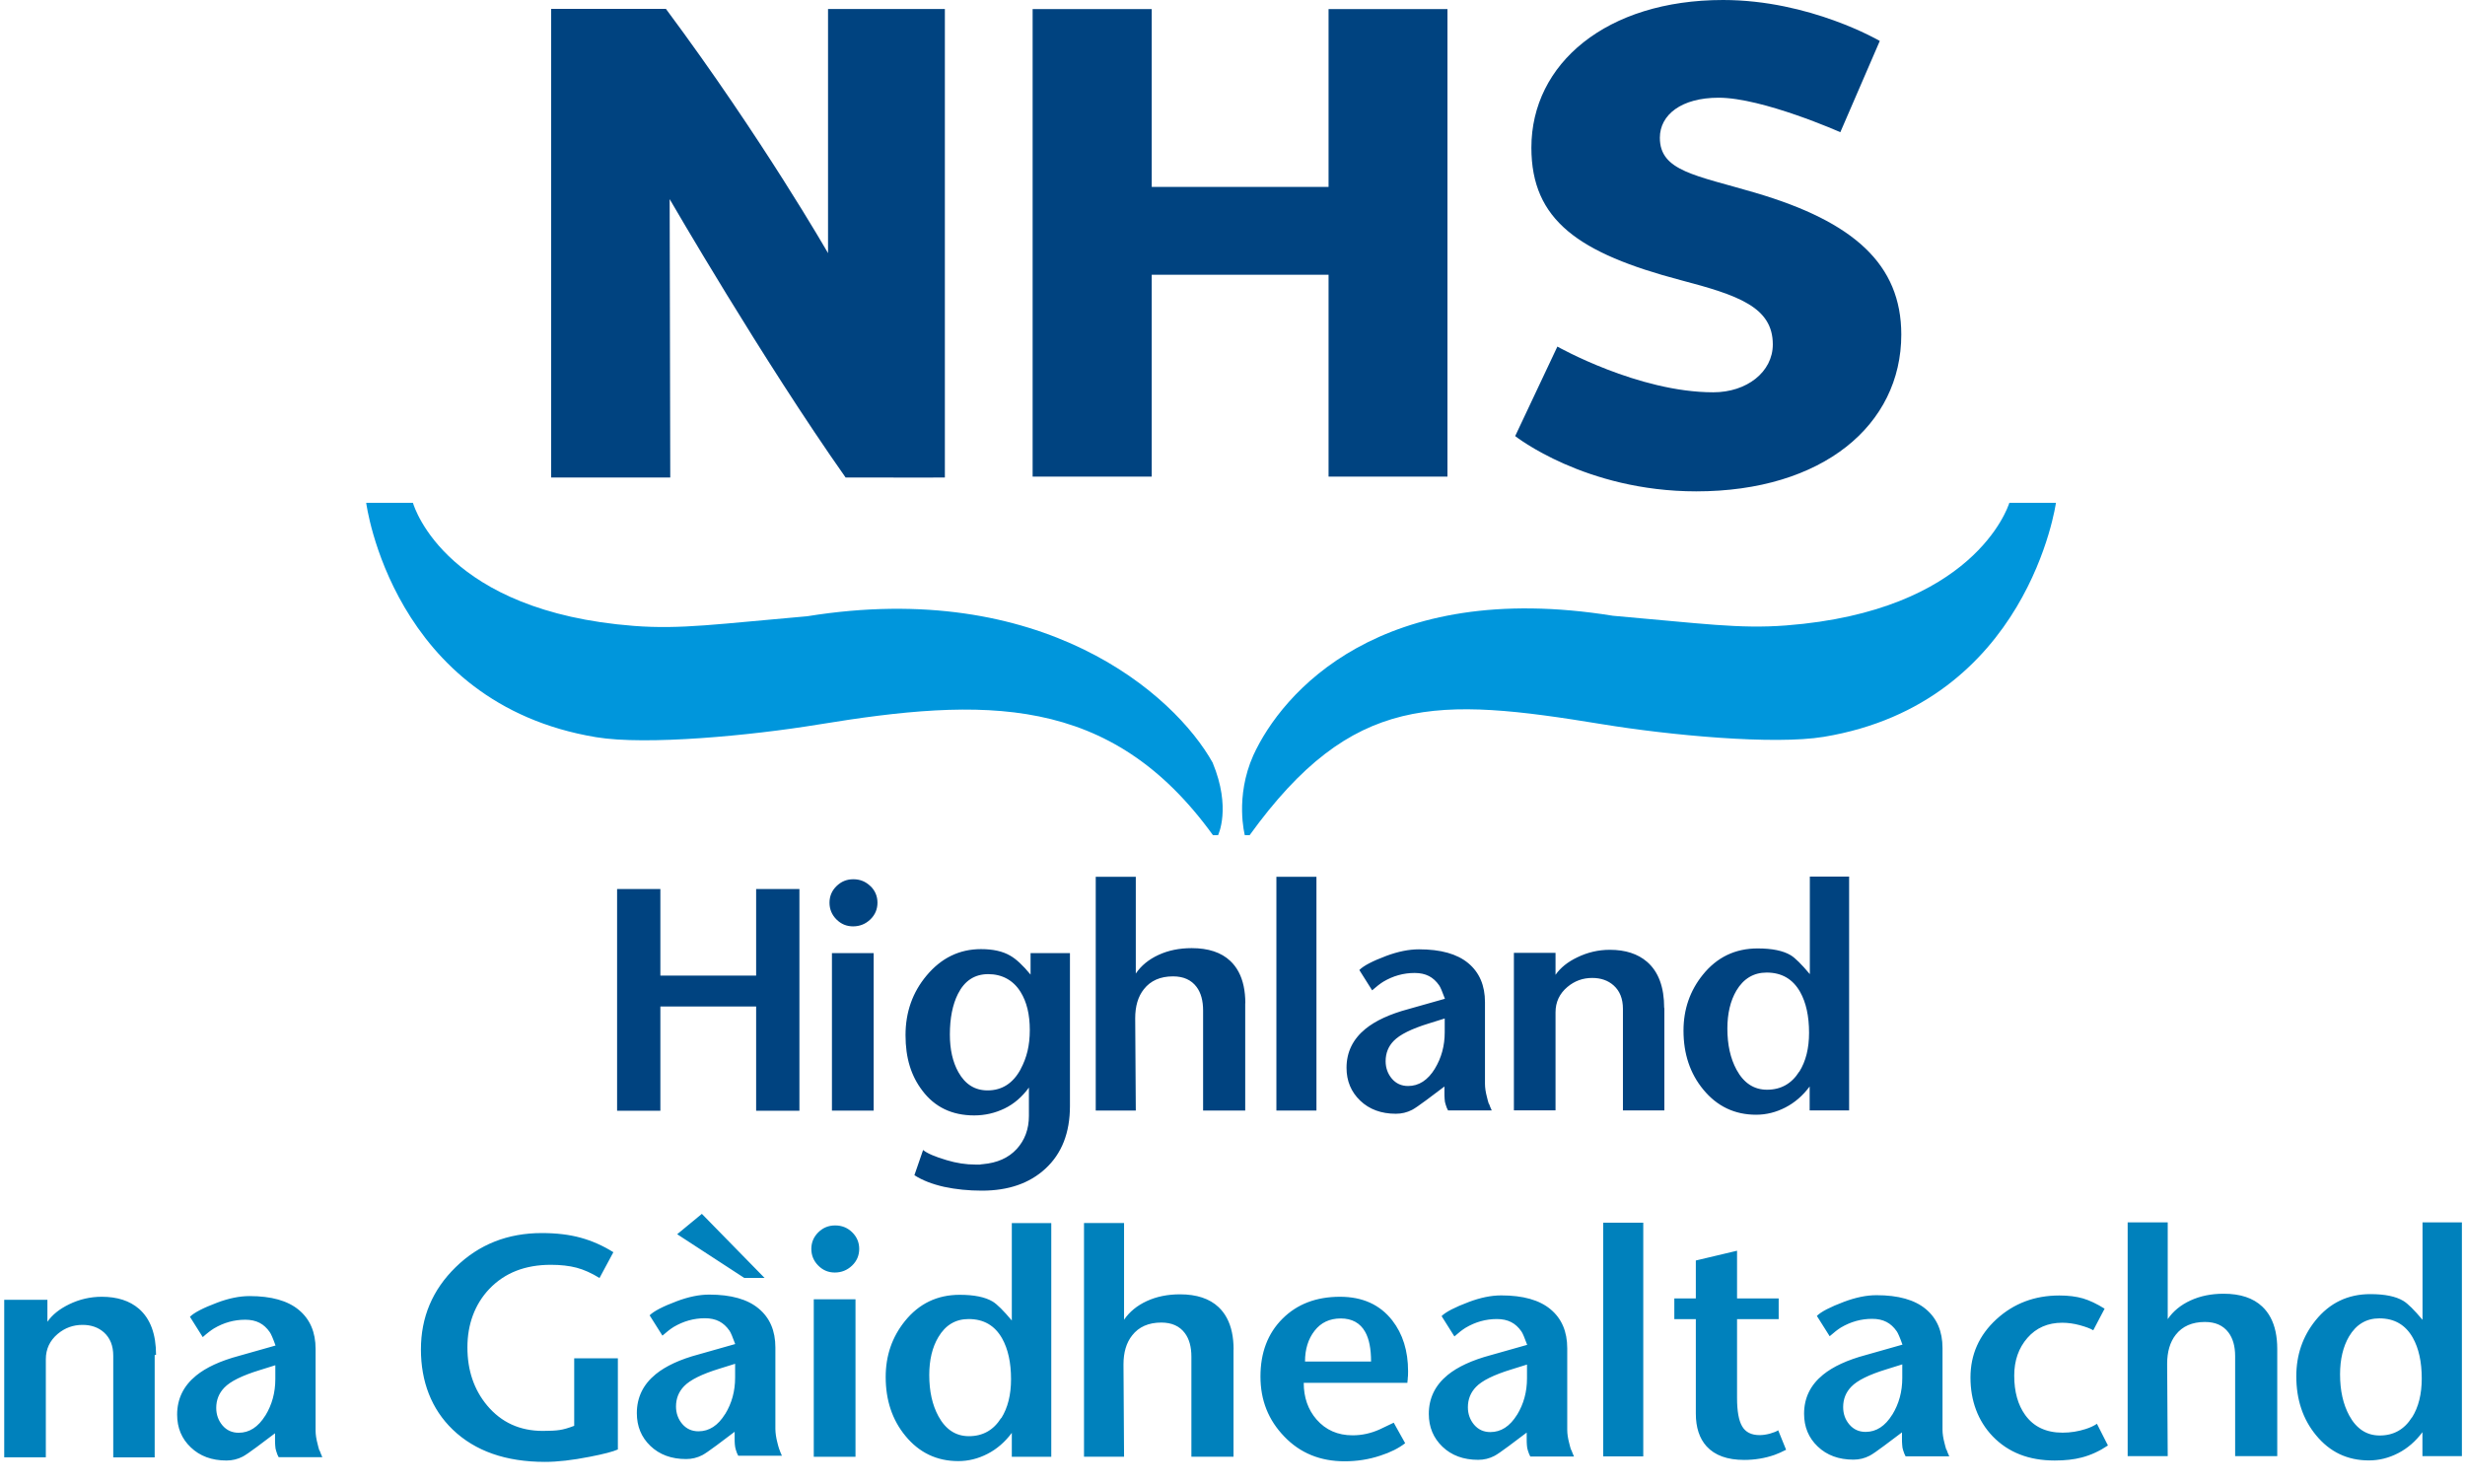 <?xml version="1.0" encoding="UTF-8"?> <svg xmlns="http://www.w3.org/2000/svg" width="108" height="65" viewBox="0 0 108 65" fill="none"><path d="M78.829 46.95C78.499 47.477 78.028 47.742 77.42 47.742C76.847 47.742 76.402 47.451 76.085 46.869C75.815 46.372 75.682 45.773 75.682 45.062C75.682 44.403 75.815 43.846 76.076 43.401C76.389 42.875 76.834 42.609 77.403 42.609C78.062 42.609 78.55 42.892 78.871 43.461C79.128 43.919 79.261 44.514 79.261 45.246C79.261 45.927 79.12 46.496 78.833 46.954M81.025 38.406H79.295V42.678C78.931 42.245 78.653 41.967 78.452 41.847C78.122 41.651 77.643 41.552 77.009 41.552C76.025 41.552 75.224 41.937 74.604 42.708C74.043 43.406 73.76 44.219 73.76 45.152C73.76 46.171 74.047 47.031 74.625 47.733C75.229 48.47 76.004 48.838 76.941 48.838C77.386 48.838 77.814 48.731 78.221 48.521C78.632 48.311 78.987 48.003 79.287 47.601V48.649H81.016V38.41L81.025 38.406ZM72.913 44.159C72.913 43.247 72.665 42.575 72.164 42.139C71.757 41.788 71.213 41.612 70.533 41.612C70.032 41.612 69.557 41.723 69.107 41.942C68.684 42.143 68.367 42.4 68.153 42.708V41.745H66.329V48.645H68.153V44.352C68.153 43.902 68.328 43.53 68.675 43.239C68.992 42.973 69.351 42.845 69.762 42.845C70.143 42.845 70.456 42.956 70.7 43.174C70.969 43.414 71.106 43.757 71.106 44.197V48.649H72.921V44.163L72.913 44.159ZM62.866 46.822C62.554 47.327 62.164 47.579 61.693 47.579C61.402 47.579 61.167 47.472 60.983 47.258C60.803 47.044 60.709 46.787 60.709 46.492C60.709 46.141 60.829 45.841 61.064 45.602C61.329 45.328 61.843 45.071 62.614 44.835L63.298 44.621V45.225C63.298 45.82 63.153 46.351 62.862 46.826M65.229 48.358C65.203 48.277 65.173 48.178 65.148 48.063C65.092 47.853 65.062 47.66 65.062 47.481C65.062 47.301 65.062 47.117 65.062 46.924V43.906C65.062 43.174 64.818 42.605 64.33 42.198C63.842 41.792 63.123 41.591 62.168 41.591C61.727 41.591 61.252 41.689 60.743 41.877C60.139 42.104 59.741 42.31 59.557 42.498L60.118 43.388C60.311 43.217 60.473 43.093 60.61 43.008C61.038 42.755 61.492 42.627 61.98 42.627C62.468 42.627 62.802 42.806 63.054 43.17C63.11 43.247 63.191 43.444 63.307 43.757L61.706 44.21C60.889 44.429 60.264 44.72 59.827 45.075C59.275 45.525 58.996 46.094 58.996 46.783C58.996 47.361 59.198 47.84 59.596 48.221C59.994 48.602 60.516 48.795 61.158 48.795C61.411 48.795 61.646 48.739 61.869 48.624C61.984 48.564 62.194 48.418 62.494 48.196L63.286 47.601V47.879C63.286 47.969 63.286 48.054 63.294 48.144C63.298 48.234 63.311 48.311 63.337 48.384C63.358 48.457 63.376 48.504 63.388 48.534C63.406 48.572 63.423 48.611 63.444 48.649H65.358C65.306 48.538 65.268 48.444 65.242 48.363M57.678 38.414H55.923V48.654H57.678V38.414ZM54.562 43.953C54.562 43.679 54.536 43.427 54.489 43.204C54.391 42.742 54.194 42.374 53.903 42.1C53.509 41.727 52.944 41.539 52.212 41.539C51.672 41.539 51.188 41.638 50.761 41.835C50.332 42.032 49.998 42.305 49.763 42.652V38.414H48.008V48.654H49.763L49.737 44.613C49.737 44.086 49.861 43.658 50.118 43.337C50.41 42.965 50.837 42.776 51.394 42.776C51.852 42.776 52.194 42.93 52.426 43.239C52.618 43.495 52.712 43.842 52.712 44.27V48.654H54.557V43.953H54.562ZM44.721 46.839C44.387 47.459 43.903 47.772 43.269 47.772C42.713 47.772 42.289 47.506 41.989 46.971C41.741 46.526 41.617 45.978 41.617 45.323C41.617 44.604 41.737 44.009 41.972 43.542C42.263 42.965 42.704 42.678 43.299 42.678C43.894 42.678 44.395 42.939 44.716 43.461C44.986 43.894 45.119 44.45 45.119 45.126C45.119 45.803 44.986 46.342 44.716 46.843M46.891 41.758H45.153V42.699C44.819 42.293 44.519 42.014 44.262 41.869C43.933 41.676 43.505 41.582 42.983 41.582C42.036 41.582 41.245 41.967 40.598 42.738C39.982 43.474 39.674 44.343 39.674 45.349C39.674 46.355 39.918 47.134 40.41 47.78C40.953 48.504 41.711 48.868 42.683 48.868C43.154 48.868 43.599 48.765 44.014 48.564C44.429 48.363 44.785 48.054 45.08 47.648V48.889C45.08 49.467 44.9 49.951 44.545 50.34C44.185 50.73 43.693 50.948 43.06 51.004C43.038 51.004 42.995 51.008 42.935 51.021H42.73C42.323 51.021 41.904 50.957 41.476 50.828C40.966 50.678 40.62 50.529 40.444 50.383L40.063 51.487C40.414 51.714 40.851 51.881 41.364 51.997C41.882 52.108 42.435 52.164 43.021 52.164C44.181 52.164 45.106 51.843 45.799 51.205C46.518 50.546 46.878 49.63 46.878 48.457V41.758H46.891ZM38.278 41.758H36.45V48.658H38.278V41.758ZM38.133 38.821C37.927 38.62 37.679 38.521 37.388 38.521C37.097 38.521 36.857 38.62 36.651 38.821C36.446 39.022 36.343 39.266 36.343 39.549C36.343 39.831 36.446 40.08 36.647 40.281C36.853 40.486 37.092 40.585 37.375 40.585C37.67 40.585 37.923 40.482 38.133 40.281C38.342 40.08 38.445 39.831 38.445 39.549C38.445 39.266 38.342 39.018 38.137 38.821M35.025 38.949H33.129V42.742H28.933V38.949H27.037V48.662H28.933V44.095H33.129V48.662H35.025V38.949Z" fill="#004380"></path><path d="M105.673 62.099C105.343 62.626 104.872 62.891 104.264 62.891C103.691 62.891 103.246 62.6 102.929 62.018C102.659 61.521 102.526 60.922 102.526 60.211C102.526 59.552 102.659 58.996 102.92 58.551C103.233 58.024 103.678 57.759 104.247 57.759C104.906 57.759 105.394 58.041 105.715 58.611C105.972 59.069 106.105 59.663 106.105 60.395C106.105 61.076 105.964 61.65 105.677 62.103M107.869 53.555H106.139V57.823C105.775 57.391 105.497 57.112 105.296 56.992C104.966 56.795 104.487 56.697 103.853 56.697C102.869 56.697 102.068 57.082 101.448 57.853C100.887 58.551 100.609 59.364 100.609 60.297C100.609 61.316 100.895 62.176 101.473 62.878C102.077 63.615 102.852 63.983 103.789 63.983C104.234 63.983 104.662 63.876 105.069 63.666C105.48 63.456 105.835 63.148 106.135 62.746V63.794H107.864V53.555H107.869ZM99.774 59.094C99.774 58.82 99.748 58.568 99.701 58.345C99.603 57.883 99.406 57.515 99.115 57.241C98.721 56.868 98.156 56.68 97.424 56.68C96.885 56.68 96.401 56.778 95.973 56.975C95.545 57.172 95.211 57.446 94.975 57.793V53.555H93.22V63.794H94.975L94.95 59.753C94.95 59.227 95.074 58.799 95.326 58.478C95.617 58.105 96.046 57.917 96.606 57.917C97.064 57.917 97.407 58.071 97.638 58.379C97.831 58.636 97.929 58.983 97.929 59.411V63.794H99.774V59.094ZM91.876 62.377C91.748 62.463 91.581 62.544 91.375 62.609C91.058 62.711 90.72 62.767 90.369 62.767C89.65 62.767 89.102 62.51 88.73 61.992C88.413 61.551 88.25 60.978 88.25 60.267C88.25 59.608 88.443 59.056 88.828 58.615C89.213 58.174 89.723 57.951 90.352 57.951C90.6 57.951 90.857 57.986 91.123 58.058C91.388 58.131 91.585 58.204 91.713 58.281L92.21 57.335C91.868 57.121 91.551 56.971 91.26 56.885C90.964 56.8 90.622 56.757 90.224 56.757C89.145 56.757 88.229 57.104 87.471 57.797C86.714 58.491 86.333 59.343 86.333 60.353C86.333 61.363 86.658 62.249 87.304 62.925C87.985 63.632 88.892 63.987 90.023 63.987C90.472 63.987 90.87 63.944 91.208 63.854C91.602 63.752 91.987 63.576 92.356 63.328L91.876 62.382V62.377ZM82.908 61.975C82.596 62.48 82.206 62.733 81.74 62.733C81.448 62.733 81.213 62.626 81.029 62.412C80.845 62.198 80.755 61.941 80.755 61.645C80.755 61.294 80.875 60.999 81.11 60.755C81.371 60.481 81.889 60.224 82.66 59.989L83.345 59.775V60.378C83.345 60.973 83.199 61.504 82.908 61.979M85.275 63.512C85.25 63.431 85.22 63.332 85.194 63.217C85.138 63.007 85.108 62.814 85.108 62.634C85.108 62.455 85.108 62.27 85.108 62.078V59.06C85.108 58.328 84.864 57.759 84.376 57.352C83.888 56.945 83.169 56.744 82.215 56.744C81.774 56.744 81.299 56.843 80.789 57.035C80.186 57.262 79.787 57.468 79.603 57.652L80.164 58.542C80.357 58.371 80.519 58.247 80.656 58.161C81.085 57.908 81.538 57.78 82.026 57.78C82.514 57.78 82.848 57.96 83.101 58.324C83.156 58.401 83.242 58.598 83.353 58.91L81.752 59.364C80.935 59.582 80.31 59.873 79.873 60.229C79.321 60.678 79.043 61.247 79.043 61.937C79.043 62.514 79.24 62.994 79.642 63.375C80.04 63.756 80.562 63.949 81.204 63.949C81.457 63.949 81.692 63.893 81.915 63.777C82.031 63.717 82.24 63.572 82.54 63.349L83.332 62.754V63.032C83.332 63.122 83.332 63.208 83.341 63.298C83.345 63.388 83.358 63.465 83.383 63.538C83.405 63.61 83.422 63.657 83.435 63.687C83.452 63.726 83.469 63.764 83.49 63.803H85.404C85.352 63.692 85.314 63.597 85.288 63.516M77.913 62.66C77.831 62.716 77.707 62.763 77.544 62.81C77.382 62.853 77.232 62.874 77.095 62.874C76.731 62.874 76.479 62.746 76.329 62.489C76.179 62.232 76.106 61.821 76.106 61.247V57.793H77.93V56.885H76.106V54.796L74.3 55.224V56.885H73.358V57.793H74.3V61.932C74.3 62.54 74.458 63.02 74.771 63.366C75.135 63.764 75.682 63.961 76.419 63.961C76.881 63.961 77.326 63.889 77.754 63.739C77.895 63.687 78.067 63.615 78.255 63.516L77.908 62.66H77.913ZM71.997 53.568H70.242V63.807H71.997V53.568ZM66.466 61.984C66.154 62.489 65.764 62.741 65.297 62.741C65.007 62.741 64.771 62.634 64.587 62.42C64.407 62.206 64.313 61.949 64.313 61.654C64.313 61.303 64.433 61.008 64.668 60.764C64.929 60.49 65.447 60.233 66.218 59.997L66.903 59.783V60.387C66.903 60.982 66.757 61.513 66.466 61.988M68.833 63.52C68.808 63.439 68.778 63.341 68.752 63.225C68.696 63.015 68.666 62.823 68.666 62.643C68.666 62.463 68.666 62.279 68.666 62.086V59.069C68.666 58.337 68.422 57.767 67.934 57.361C67.446 56.954 66.727 56.753 65.773 56.753C65.332 56.753 64.857 56.851 64.347 57.044C63.744 57.271 63.346 57.476 63.161 57.66L63.722 58.551C63.915 58.379 64.078 58.255 64.215 58.17C64.643 57.917 65.096 57.789 65.584 57.789C66.072 57.789 66.406 57.968 66.659 58.332C66.714 58.409 66.796 58.606 66.911 58.919L65.31 59.372C64.493 59.591 63.868 59.882 63.431 60.237C62.879 60.687 62.601 61.256 62.601 61.945C62.601 62.523 62.802 63.002 63.2 63.383C63.598 63.764 64.12 63.957 64.763 63.957C65.015 63.957 65.251 63.901 65.473 63.786C65.589 63.726 65.798 63.58 66.098 63.358L66.89 62.763V63.041C66.89 63.131 66.89 63.217 66.898 63.306C66.903 63.396 66.916 63.473 66.941 63.546C66.963 63.619 66.98 63.666 66.993 63.696C67.01 63.734 67.027 63.773 67.048 63.812H68.962C68.91 63.7 68.876 63.606 68.846 63.525M57.177 59.651C57.177 59.111 57.318 58.658 57.597 58.302C57.875 57.943 58.26 57.763 58.744 57.763C59.228 57.763 59.596 57.96 59.814 58.354C59.985 58.658 60.071 59.09 60.071 59.651H57.177ZM61.676 60.408C61.689 60.331 61.693 60.22 61.693 60.079C61.693 59.184 61.462 58.444 61 57.849C60.46 57.159 59.699 56.813 58.71 56.813C57.669 56.813 56.83 57.134 56.188 57.776C55.546 58.418 55.225 59.261 55.225 60.306C55.225 61.35 55.572 62.215 56.27 62.938C56.963 63.662 57.845 64.021 58.911 64.021C59.455 64.021 59.977 63.94 60.477 63.773C60.918 63.632 61.282 63.448 61.565 63.229L61.064 62.33C60.854 62.429 60.649 62.527 60.443 62.626C60.062 62.797 59.669 62.883 59.262 62.883C58.611 62.883 58.085 62.651 57.682 62.189C57.31 61.761 57.121 61.226 57.121 60.584H61.663C61.663 60.545 61.668 60.485 61.68 60.413M54.048 59.12C54.048 58.846 54.022 58.593 53.975 58.371C53.877 57.908 53.68 57.54 53.389 57.266C52.995 56.894 52.43 56.706 51.698 56.706C51.159 56.706 50.675 56.804 50.247 57.001C49.819 57.198 49.485 57.472 49.249 57.819V53.581H47.494V63.82H49.249L49.224 59.779C49.224 59.253 49.348 58.825 49.605 58.504C49.896 58.131 50.324 57.943 50.88 57.943C51.338 57.943 51.681 58.097 51.912 58.405C52.105 58.662 52.199 59.009 52.199 59.437V63.82H54.044V59.12H54.048ZM43.86 62.129C43.53 62.656 43.06 62.921 42.452 62.921C41.878 62.921 41.433 62.63 41.116 62.048C40.846 61.551 40.714 60.952 40.714 60.241C40.714 59.582 40.846 59.026 41.112 58.581C41.424 58.054 41.865 57.789 42.439 57.789C43.098 57.789 43.586 58.071 43.907 58.64C44.164 59.099 44.297 59.694 44.297 60.425C44.297 61.106 44.155 61.68 43.869 62.133M46.06 53.585H44.331V57.853C43.967 57.42 43.689 57.142 43.492 57.022C43.162 56.825 42.683 56.727 42.049 56.727C41.065 56.727 40.264 57.112 39.644 57.883C39.083 58.581 38.805 59.394 38.805 60.327C38.805 61.346 39.091 62.206 39.669 62.908C40.273 63.645 41.048 64.013 41.985 64.013C42.43 64.013 42.858 63.906 43.265 63.696C43.676 63.486 44.031 63.178 44.331 62.776V63.824H46.06V53.585ZM37.482 56.924H35.654V63.824H37.482V56.924ZM37.336 53.987C37.131 53.786 36.883 53.688 36.592 53.688C36.3 53.688 36.061 53.786 35.855 53.987C35.65 54.189 35.547 54.433 35.547 54.715C35.547 54.998 35.65 55.246 35.851 55.447C36.056 55.653 36.296 55.751 36.574 55.751C36.87 55.751 37.122 55.648 37.332 55.447C37.542 55.246 37.645 54.998 37.645 54.715C37.645 54.433 37.542 54.189 37.336 53.987ZM30.748 53.183L29.67 54.073L32.606 55.986H33.497L30.753 53.183H30.748ZM31.771 61.949C31.459 62.455 31.07 62.707 30.603 62.707C30.312 62.707 30.076 62.6 29.892 62.386C29.712 62.172 29.618 61.915 29.618 61.62C29.618 61.269 29.738 60.973 29.974 60.729C30.239 60.455 30.753 60.199 31.523 59.963L32.208 59.749V60.353C32.208 60.948 32.063 61.478 31.771 61.954M34.139 63.486C34.113 63.405 34.083 63.306 34.057 63.191C34.002 62.981 33.976 62.788 33.972 62.609C33.972 62.429 33.972 62.245 33.972 62.052V59.034C33.972 58.302 33.728 57.733 33.236 57.326C32.748 56.92 32.028 56.718 31.074 56.718C30.633 56.718 30.158 56.817 29.648 57.01C29.045 57.236 28.647 57.442 28.462 57.626L29.023 58.516C29.216 58.345 29.379 58.221 29.516 58.135C29.944 57.883 30.397 57.754 30.885 57.754C31.373 57.754 31.707 57.934 31.96 58.298C32.016 58.375 32.097 58.572 32.212 58.884L30.611 59.338C29.794 59.556 29.169 59.848 28.732 60.203C28.18 60.652 27.902 61.222 27.902 61.911C27.902 62.489 28.099 62.968 28.497 63.349C28.895 63.73 29.417 63.923 30.059 63.923C30.312 63.923 30.547 63.867 30.77 63.752C30.885 63.692 31.095 63.546 31.395 63.324L32.187 62.728V63.007C32.187 63.097 32.187 63.182 32.195 63.272C32.2 63.362 32.217 63.439 32.238 63.512C32.26 63.585 32.277 63.632 32.289 63.662C32.307 63.7 32.324 63.739 32.345 63.777H34.258C34.207 63.666 34.169 63.572 34.143 63.49M27.071 59.509H25.158V62.467C24.901 62.566 24.687 62.626 24.516 62.651C24.345 62.677 24.101 62.69 23.784 62.69C22.778 62.69 21.965 62.318 21.344 61.577C20.766 60.883 20.479 60.036 20.479 59.03C20.479 58.024 20.8 57.142 21.442 56.466C22.114 55.764 23.009 55.413 24.131 55.413C24.563 55.413 24.944 55.456 25.265 55.541C25.586 55.627 25.92 55.777 26.267 55.991L26.874 54.861C26.416 54.574 25.941 54.364 25.445 54.227C24.948 54.09 24.379 54.022 23.741 54.022C22.243 54.022 20.984 54.518 19.965 55.516C18.947 56.509 18.442 57.712 18.442 59.12C18.442 60.528 18.904 61.735 19.833 62.63C20.817 63.576 22.166 64.047 23.882 64.047C24.426 64.047 25.077 63.974 25.834 63.824C26.451 63.705 26.862 63.597 27.071 63.503V59.514V59.509ZM11.627 62.014C11.314 62.519 10.925 62.771 10.458 62.771C10.167 62.771 9.932 62.664 9.748 62.45C9.568 62.236 9.474 61.979 9.474 61.684C9.474 61.333 9.593 61.038 9.829 60.794C10.09 60.52 10.608 60.263 11.379 60.027L12.063 59.813V60.417C12.063 61.012 11.918 61.543 11.627 62.018M13.994 63.55C13.968 63.469 13.938 63.371 13.913 63.255C13.857 63.045 13.827 62.853 13.827 62.673C13.827 62.493 13.827 62.309 13.827 62.116V59.099C13.827 58.367 13.583 57.797 13.095 57.391C12.607 56.984 11.888 56.783 10.933 56.783C10.492 56.783 10.017 56.881 9.508 57.074C8.904 57.301 8.506 57.506 8.322 57.69L8.883 58.581C9.075 58.409 9.238 58.285 9.375 58.2C9.803 57.947 10.257 57.819 10.745 57.819C11.233 57.819 11.567 57.998 11.819 58.362C11.875 58.439 11.961 58.636 12.072 58.949L10.471 59.402C9.653 59.621 9.028 59.912 8.592 60.267C8.04 60.717 7.761 61.286 7.761 61.975C7.761 62.553 7.958 63.032 8.361 63.413C8.759 63.794 9.281 63.987 9.923 63.987C10.176 63.987 10.411 63.931 10.634 63.816C10.749 63.756 10.959 63.61 11.259 63.388L12.05 62.793V63.071C12.05 63.161 12.05 63.246 12.059 63.336C12.063 63.426 12.076 63.503 12.102 63.576C12.123 63.649 12.14 63.696 12.153 63.726C12.17 63.764 12.188 63.803 12.209 63.841H14.122C14.071 63.73 14.037 63.636 14.007 63.555M6.837 59.36C6.837 58.448 6.588 57.776 6.088 57.339C5.681 56.988 5.137 56.813 4.457 56.813C3.956 56.813 3.481 56.924 3.031 57.142C2.607 57.348 2.291 57.6 2.077 57.908V56.945H0.185V63.846H2.008V59.552C2.008 59.103 2.184 58.73 2.53 58.439C2.847 58.174 3.207 58.045 3.618 58.045C3.999 58.045 4.311 58.157 4.555 58.375C4.825 58.619 4.962 58.957 4.962 59.398V63.85H6.777V59.364L6.837 59.36Z" fill="#0081BC"></path><path d="M76.924 8.45C74.287 7.675 72.724 7.5 72.724 6.036C72.724 5.03 73.666 4.281 75.297 4.281C77.232 4.281 80.631 5.792 80.631 5.792L82.36 1.794C82.36 1.794 79.304 0 75.494 0C70.383 0 67.095 2.787 67.095 6.468C67.095 9.657 69.18 11.095 73.636 12.273C76.145 12.932 77.673 13.45 77.673 15.089C77.673 16.296 76.534 17.187 75.066 17.187C71.774 17.187 68.234 15.184 68.234 15.184L66.385 19.105C66.385 19.105 69.441 21.527 74.317 21.527C79.852 21.527 83.302 18.625 83.302 14.657C83.302 11.583 81.217 9.713 76.919 8.45H76.924Z" fill="#004380"></path><path d="M29.177 0.39C26.69 0.39 24.148 0.39 24.148 0.39V20.92H29.366L29.34 8.724C29.34 8.724 33.419 15.77 37.049 20.92C40.572 20.928 41.398 20.92 41.398 20.92V0.394H36.279V11.091C36.279 11.091 33.419 6.096 29.177 0.39Z" fill="#004380"></path><path d="M58.209 20.881V12.037H50.461V20.881H45.243V0.398H50.461V8.189H58.209V0.398H63.418V20.881H58.209Z" fill="#004380"></path><path d="M53.136 33.423C51.441 30.38 45.649 25.341 35.372 26.998C31.468 27.336 29.845 27.58 27.778 27.422C19.593 26.793 18.168 22.277 18.091 22.028H16.044C16.044 22.028 17.17 30.817 26.121 32.298C28.313 32.661 32.885 32.229 35.838 31.745C43.094 30.555 48.646 30.367 53.145 36.591H53.367C53.367 36.591 53.954 35.401 53.132 33.419L53.136 33.423Z" fill="#0096DC"></path><path d="M88.037 22.028C87.959 22.272 86.444 26.771 78.26 27.401C76.192 27.559 74.57 27.315 70.666 26.977C60.473 25.337 56.163 30.358 54.913 33.09C54.095 34.922 54.54 36.591 54.54 36.591H54.75C59.249 30.367 62.943 30.538 70.195 31.728C73.148 32.212 77.72 32.644 79.912 32.281C88.863 30.795 90.078 22.028 90.078 22.028H88.032H88.037Z" fill="#0096DC"></path></svg> 